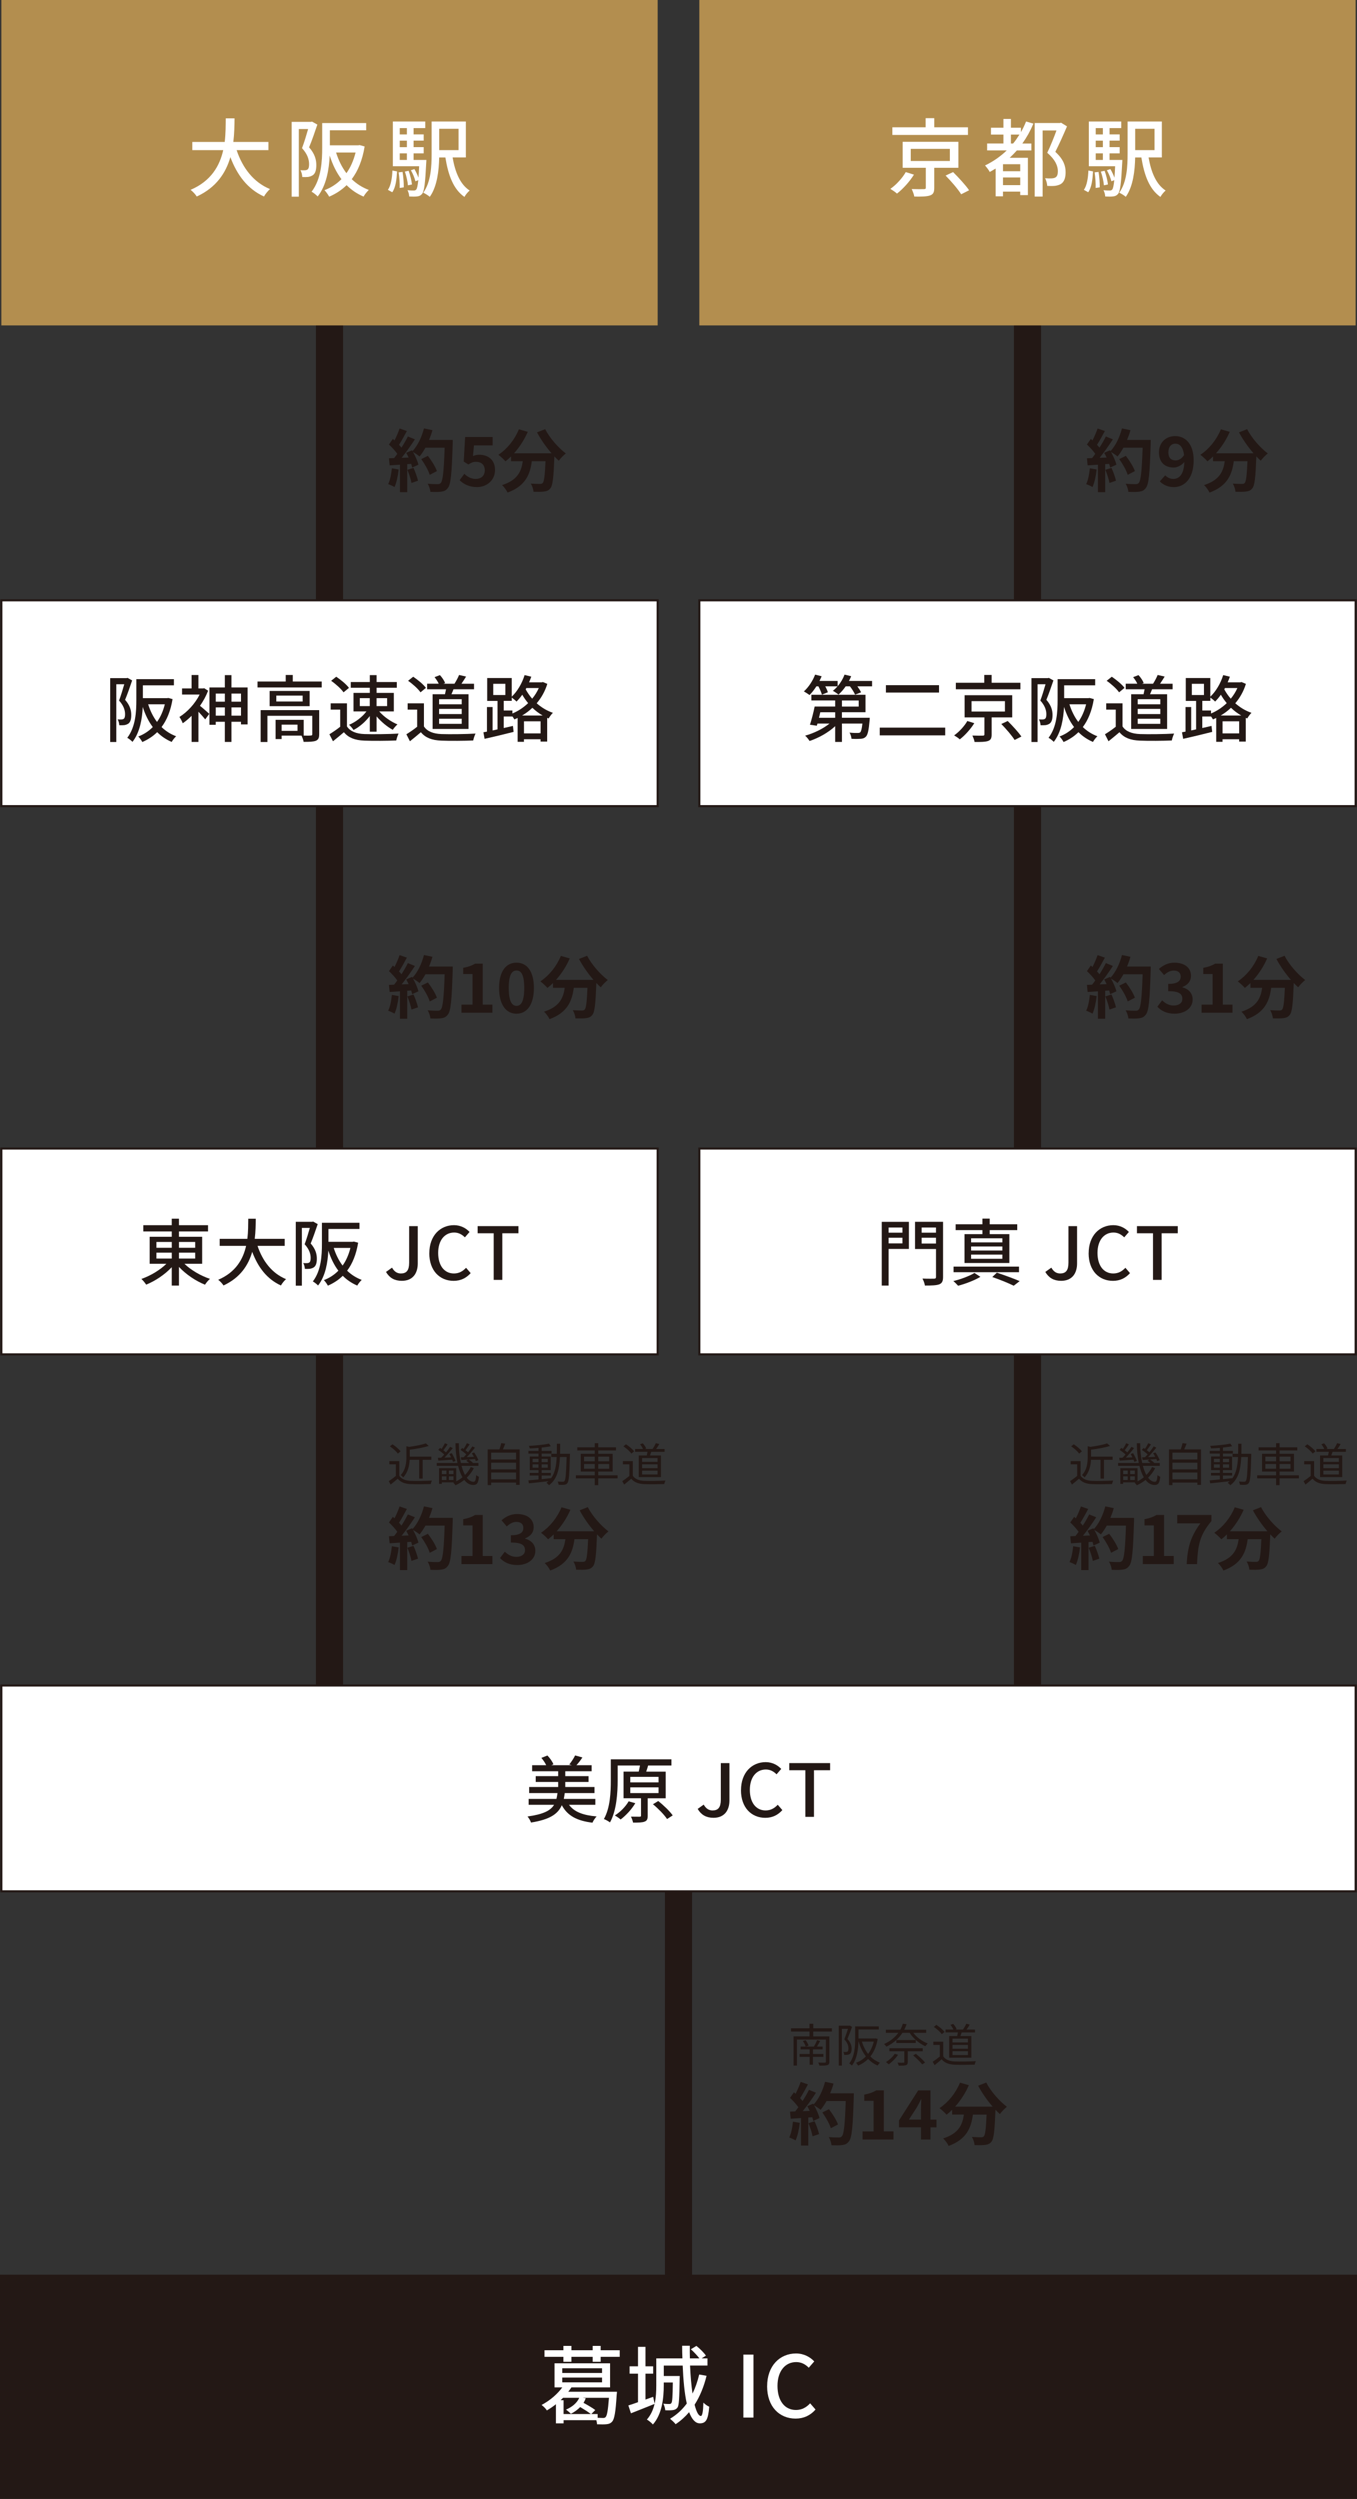 <?xml version="1.0" encoding="UTF-8"?>
<svg id="_レイヤー_2" data-name="レイヤー 2" xmlns="http://www.w3.org/2000/svg" width="651.3" height="1199.12" viewBox="0 0 651.3 1199.12">
  <rect x="0" y="0" width="651.3" height="1199.12" fill="#333333" stroke="none"/>
  <defs>
    <style>
      .cls-1, .cls-2 {
        fill: #231815;
      }

      .cls-1, .cls-3, .cls-4 {
        stroke-width: 0px;
      }

      .cls-2 {
        stroke-width: 1.3px;
      }

      .cls-2, .cls-5, .cls-6 {
        stroke: #231815;
        stroke-miterlimit: 10;
      }

      .cls-5, .cls-3 {
        fill: #fff;
      }

      .cls-4 {
        fill: #b38e4f;
      }

      .cls-6 {
        fill: none;
        stroke-width: 13.03px;
      }
    </style>
  </defs>
  <g id="_レイヤー_4" data-name="レイヤー 4">
    <g>
      <g>
        <path class="cls-1" d="M191.64,708.16c1.05,1.61,3.01,2.35,5.59,2.46,2.45.09,7.43.02,10.06-.15-.18.4-.47,1.17-.54,1.67-2.45.09-7.05.13-9.52.04-2.92-.11-4.92-.9-6.35-2.6-1.08.92-2.2,1.87-3.39,2.82l-.9-1.65c1.03-.66,2.29-1.58,3.41-2.51v-5.57h-3.12v-1.54h4.76v7.02ZM190.94,697.53c-.7-1.06-2.36-2.51-3.82-3.48l1.23-.99c1.44.92,3.12,2.33,3.91,3.39l-1.32,1.08ZM196.62,700.5c-.13,2.73-.79,6.03-3.12,8.47-.2-.35-.79-.9-1.19-1.12,2.45-2.6,2.74-6.07,2.74-8.76v-5.08l1.32.29c2.94-.42,6.15-1.01,7.99-1.69l1.41,1.23c-2.45.81-5.97,1.41-9.11,1.8v3.34h10.35v1.52h-4.15v9.02h-1.66v-9.02h-4.58Z"/>
        <path class="cls-1" d="M227.42,704.53c-.85,1.67-2,3.21-3.39,4.55.97,1.25,2.04,1.98,3.23,1.98.81,0,1.12-.75,1.3-3.21.36.31.9.66,1.32.79-.34,3.08-.94,3.94-2.72,3.94s-3.14-.9-4.33-2.42c-1.28,1.01-2.69,1.89-4.2,2.57-.25-.37-.7-.9-1.08-1.25l.38-.15h-5.88v.73h-1.32v-7.53h8.24v6.32c1.08-.55,2.09-1.21,2.99-1.96-.85-1.5-1.55-3.37-2.09-5.5h-10.24v-1.36h9.92c-.58-2.88-.9-6.14-.94-9.48h1.62c0,3.45.34,6.69.97,9.48h4c-.45-.37-.97-.75-1.41-1.06l.94-.59c-1.19.09-2.33.18-3.32.22l-.25-1.28,1.37-.04c.4-.42.85-.9,1.28-1.39-.76-.7-1.84-1.54-2.78-2.13l.79-.92c.22.13.45.29.7.44.58-.86,1.21-1.96,1.59-2.75l1.3.57c-.65.92-1.37,1.98-2,2.82.45.33.9.66,1.23.97.81-.97,1.55-1.98,2.09-2.82l1.23.62c-1.12,1.43-2.6,3.17-3.93,4.53,1.08-.04,2.24-.09,3.43-.15-.31-.59-.67-1.19-1.03-1.69l1.14-.4c.81,1.14,1.68,2.68,2.02,3.65l-1.21.51c-.09-.29-.22-.62-.38-.99l-3.08.24c.79.46,1.68,1.14,2.11,1.63l-.02.02h2.63v1.36h-8.13c.47,1.69,1.03,3.19,1.68,4.38,1.14-1.14,2.09-2.44,2.76-3.81l1.46.57ZM211.75,699.51c.47-.44.97-.97,1.46-1.54-.76-.73-1.89-1.61-2.85-2.22l.83-.95c.25.15.49.31.76.48.58-.86,1.21-1.96,1.59-2.75l1.28.57c-.63.95-1.35,2.02-2,2.82.45.35.9.7,1.23,1.03.76-.92,1.48-1.87,2-2.68l1.26.64c-1.17,1.45-2.65,3.19-3.97,4.55,1.01-.04,2.09-.09,3.17-.13-.27-.57-.56-1.12-.85-1.61l1.17-.4c.72,1.19,1.5,2.75,1.82,3.72l-1.21.48c-.09-.31-.25-.68-.4-1.08-2.4.15-4.76.31-6.64.46l-.25-1.34,1.62-.07ZM212.07,705.65v1.72h2.2v-1.72h-2.2ZM212.07,710.2h2.2v-1.76h-2.2v1.76ZM217.66,705.65h-2.22v1.72h2.22v-1.72ZM217.66,710.2v-1.76h-2.22v1.76h2.22Z"/>
        <path class="cls-1" d="M249.42,695.51v17.03h-1.73v-1.12h-11.96v1.23h-1.66v-17.14h5.63c.34-.97.7-2.16.88-3.01l1.91.24c-.34.95-.74,1.94-1.12,2.77h8.06ZM235.73,697.07v3.28h11.96v-3.28h-11.96ZM235.73,701.89v3.19h11.96v-3.19h-11.96ZM247.69,709.87v-3.26h-11.96v3.26h11.96Z"/>
        <path class="cls-1" d="M273.56,697.62s-.02.62-.02.84c-.25,9.22-.45,12.28-1.21,13.2-.38.57-.83.75-1.5.81-.63.09-1.68.07-2.72,0-.04-.44-.22-1.12-.47-1.54,1.08.09,2.07.11,2.49.11.38,0,.58-.07.81-.35.52-.64.79-3.54,1.01-11.53h-3.21c-.27,5.85-1.3,10.65-5.25,13.55-.25-.35-.83-.9-1.23-1.17.36-.24.67-.51.97-.77-3.39.4-6.87.77-9.38,1.03l-.25-1.43c1.35-.11,3.03-.26,4.87-.44v-1.89h-4.24v-1.25h4.24v-1.34h-4.2v-6.53h4.2v-1.39h-4.85v-1.28h4.85v-1.45c-1.44.11-2.9.2-4.22.24-.07-.35-.22-.88-.4-1.21,3.32-.18,7.36-.57,9.67-1.08l.83,1.25c-1.21.26-2.74.46-4.38.64v1.61h4.76v1.28h-4.76v1.39h4.35v6.53h-4.35v1.34h4.4v1.25h-4.4v1.74c1.46-.13,2.99-.29,4.49-.46v.09c1.93-2.6,2.54-6.14,2.74-10.25h-2.63v-1.54h2.67c.04-1.54.04-3.15.04-4.82h1.57c0,1.65,0,3.28-.04,4.82h4.76ZM255.63,701.62h2.83v-1.58h-2.83v1.58ZM258.45,704.31v-1.61h-2.83v1.61h2.83ZM259.96,700.04v1.58h2.94v-1.58h-2.94ZM262.9,702.7h-2.94v1.61h2.94v-1.61Z"/>
        <path class="cls-1" d="M296.41,709.41h-9.27v3.26h-1.68v-3.26h-9.07v-1.47h9.07v-1.8h-6.73v-8.52h6.73v-1.61h-8.39v-1.5h8.39v-1.98h1.68v1.98h8.51v1.5h-8.51v1.61h6.91v8.52h-6.91v1.8h9.27v1.47ZM280.32,701.23h5.14v-2.24h-5.14v2.24ZM285.46,704.79v-2.27h-5.14v2.27h5.14ZM287.14,698.98v2.24h5.25v-2.24h-5.25ZM292.39,702.53h-5.25v2.27h5.25v-2.27Z"/>
        <path class="cls-1" d="M303.72,708.16c1.05,1.61,3.01,2.35,5.59,2.46,2.45.09,7.43.02,10.06-.15-.18.4-.47,1.17-.54,1.67-2.45.09-7.05.13-9.52.04-2.92-.11-4.92-.9-6.35-2.6-1.08.92-2.2,1.87-3.39,2.82l-.9-1.65c1.03-.66,2.29-1.58,3.41-2.51v-5.57h-3.12v-1.54h4.76v7.02ZM303.03,697.53c-.7-1.06-2.36-2.51-3.82-3.48l1.23-.99c1.44.92,3.12,2.33,3.91,3.39l-1.32,1.08ZM310.43,698.41c.11-.55.25-1.17.34-1.74h-5.95v-1.36h3.79c-.29-.68-.85-1.56-1.41-2.25l1.28-.48c.7.7,1.39,1.74,1.66,2.49l-.58.24h3.66c.54-.79,1.21-2,1.57-2.79l1.66.42c-.47.81-1.03,1.69-1.53,2.38h4.06v1.36h-6.4c-.2.59-.43,1.21-.63,1.74h5.27v10.39h-10.64v-10.39h3.84ZM315.6,699.66h-7.43v1.83h7.43v-1.83ZM315.6,702.68h-7.43v1.83h7.43v-1.83ZM315.6,705.69h-7.43v1.85h7.43v-1.85Z"/>
      </g>
      <g>
        <path class="cls-1" d="M191.35,742.54c-.33,3.07-1.03,6.34-2,8.44-.7-.43-2.17-1.11-3.04-1.41.97-1.93,1.5-4.84,1.77-7.59l3.27.56ZM217.3,728.38s0,1.31-.03,1.8c-.43,14.32-.9,19.49-2.3,21.22-.93,1.24-1.8,1.6-3.2,1.8-1.2.2-3.27.16-5.2.1-.07-1.11-.6-2.81-1.33-3.92,2.1.2,4,.2,4.9.2.63,0,1-.13,1.4-.56,1-1.01,1.5-5.79,1.87-16.94h-9.21c-.9,1.6-1.83,3.04-2.84,4.22-.67-.59-2.13-1.57-3.14-2.16,1.17,2.06,2.23,4.48,2.6,6.11l-3,1.37c-.1-.52-.27-1.11-.47-1.77l-1.9.13v13.44h-3.5v-13.18l-4.94.33-.33-3.4,2.47-.1c.5-.62,1.03-1.31,1.53-2.03-.97-1.41-2.6-3.17-4-4.48l1.87-2.68c.27.23.53.46.8.69.93-1.8,1.87-3.99,2.43-5.69l3.5,1.21c-1.2,2.26-2.57,4.77-3.77,6.61.43.46.83.95,1.17,1.37,1.2-1.83,2.27-3.73,3.07-5.36l3.37,1.37c-1.87,2.88-4.2,6.21-6.37,8.86l3.37-.13c-.37-.78-.77-1.57-1.17-2.26l2.8-1.21.23.39c2.47-2.58,4.44-6.77,5.5-10.89l4.07.85c-.43,1.6-1,3.17-1.63,4.68h11.37ZM198.46,741.79c.9,1.93,1.77,4.48,2.17,6.15l-3.14,1.08c-.27-1.67-1.13-4.32-1.97-6.31l2.94-.92ZM206.26,745.13c-.63-2.06-2.37-5.2-4.07-7.55l3.17-1.57c1.73,2.26,3.64,5.26,4.34,7.32l-3.44,1.8Z"/>
        <path class="cls-1" d="M221.49,746.66h5.3v-14.68h-4.47v-2.98c2.47-.46,4.17-1.08,5.74-2.03h3.64v19.69h4.64v3.89h-14.84v-3.89Z"/>
        <path class="cls-1" d="M239.99,747.64l2.3-3.04c1.47,1.41,3.27,2.48,5.5,2.48,2.5,0,4.2-1.18,4.2-3.2,0-2.29-1.43-3.69-6.8-3.69v-3.47c4.54,0,6-1.47,6-3.5,0-1.83-1.2-2.91-3.3-2.91-1.77,0-3.2.82-4.67,2.16l-2.5-2.94c2.13-1.83,4.5-3.01,7.41-3.01,4.77,0,8.01,2.29,8.01,6.34,0,2.55-1.53,4.32-4.1,5.33v.16c2.77.72,4.9,2.71,4.9,5.82,0,4.32-3.97,6.83-8.67,6.83-3.9,0-6.54-1.44-8.27-3.37Z"/>
        <path class="cls-1" d="M282.12,723.22c2.1,4.15,6.27,8.89,9.91,11.64-1.07.82-2.6,2.39-3.37,3.5-.7-.62-1.4-1.34-2.13-2.09v.23c-.37,9.88-.77,13.73-1.93,15.11-.83,1.05-1.73,1.37-3.04,1.54-1.13.16-3.07.16-5.04.1-.07-1.18-.6-2.81-1.3-3.92,1.83.13,3.57.16,4.4.16.6,0,.97-.07,1.33-.46.67-.69,1.03-3.6,1.33-10.43h-6.57c-.83,6.28-3,11.87-11.64,15.04-.5-1.11-1.67-2.71-2.64-3.6,7.54-2.39,9.27-6.67,9.94-11.45h-5.64v-2.29c-.87.88-1.77,1.67-2.67,2.35-.73-.88-2.43-2.45-3.4-3.14,4.17-2.75,7.84-7.26,9.84-12.23l4.27,1.21c-1.63,3.76-3.97,7.36-6.6,10.3h18.01c-2.64-3.01-5.14-6.61-6.97-10.04l3.9-1.54Z"/>
      </g>
      <g>
        <path class="cls-1" d="M390.33,974.86v2.33h7.74v12.12c0,.97-.25,1.41-.96,1.65-.72.26-2,.26-3.79.26-.11-.44-.38-1.06-.61-1.47,1.41.07,2.78.07,3.17.04.4-.02.52-.13.52-.48v-10.61h-13.89v12.5h-1.64v-14.02h7.65v-2.33h-8.87v-1.54h8.87v-2.18h1.82v2.18h8.93v1.54h-8.93ZM390.18,987v3.78h-1.59v-3.78h-4.83v-1.37h4.83v-2.22h-4.35v-1.34h6.4c.54-.88,1.19-2.18,1.55-3.08l1.44.4c-.49.92-1.01,1.91-1.53,2.68h2.72v1.34h-4.62v2.22h5v1.37h-5ZM386.67,979.01c.58.79,1.19,1.85,1.41,2.57l-1.37.48c-.22-.75-.81-1.85-1.37-2.66l1.32-.4Z"/>
        <path class="cls-1" d="M408.95,972.63c-.67,1.8-1.48,4.05-2.22,5.79,1.62,1.78,2,3.37,2,4.71,0,1.17-.27,2.09-.88,2.51-.31.22-.72.35-1.17.4-.45.04-.99.07-1.5.04-.02-.42-.16-1.03-.43-1.45.52.04.97.07,1.3.02.29,0,.54-.07.72-.18.34-.24.45-.86.45-1.5,0-1.19-.38-2.66-2-4.36.65-1.61,1.3-3.56,1.77-5.06h-2.94v17.65h-1.48v-19.14h5.03l.27-.07,1.08.64ZM421.25,978.44c-.63,3.54-1.84,6.29-3.52,8.38,1.3,1.3,2.85,2.33,4.62,3.01-.38.31-.9.95-1.12,1.36-1.75-.75-3.28-1.83-4.56-3.17-1.39,1.39-3.03,2.44-4.83,3.19-.2-.4-.63-1.04-.99-1.34,1.77-.66,3.39-1.67,4.74-3.08-1.53-1.96-2.67-4.38-3.46-7.11h-.11c-.09,3.59-.65,8.3-3.14,11.51-.27-.29-.9-.81-1.28-1.01,2.6-3.32,2.83-8.01,2.83-11.51v-6.29h11.34v1.5h-9.74v4.31h7.9l.27-.07,1.06.31ZM413.67,979.7c.67,2.22,1.66,4.22,2.99,5.9,1.21-1.61,2.15-3.56,2.72-5.9h-5.7Z"/>
        <path class="cls-1" d="M438.33,975.47c1.64,2.18,4.35,4.16,6.96,5.13-.36.29-.88.9-1.15,1.3-2.87-1.21-5.81-3.7-7.54-6.42h-3.48c-1.68,2.57-4.17,4.95-7.7,6.62-.25-.42-.76-.97-1.14-1.23,3.08-1.36,5.34-3.3,6.87-5.39h-5.97v-1.5h6.94c.52-.95.92-1.92,1.19-2.86l1.8.22c-.29.9-.67,1.78-1.1,2.64h10.53v1.5h-6.2ZM431.01,986.01c-1.12,1.74-2.9,3.45-4.44,4.58-.31-.26-.94-.81-1.35-1.06,1.59-.99,3.23-2.46,4.2-3.98l1.59.46ZM435.68,984.32v5.17c0,.88-.2,1.28-.9,1.52-.67.22-1.75.22-3.43.22-.07-.44-.34-1.01-.58-1.43,1.3.04,2.49.04,2.81.02.36,0,.45-.09.45-.35v-5.15h-7.16v-1.45h16v1.45h-7.18ZM439.54,978.93v1.43h-9.34v-1.43h9.34ZM439.57,985.55c1.57,1.25,3.5,3.01,4.44,4.2l-1.41.86c-.88-1.17-2.78-3.01-4.33-4.29l1.3-.77Z"/>
        <path class="cls-1" d="M452.71,986.76c1.06,1.61,3.01,2.35,5.59,2.46,2.45.09,7.43.02,10.06-.15-.18.4-.47,1.17-.54,1.67-2.45.09-7.05.13-9.52.04-2.92-.11-4.92-.9-6.35-2.6-1.08.92-2.2,1.87-3.39,2.82l-.9-1.65c1.03-.66,2.29-1.58,3.41-2.51v-5.57h-3.12v-1.54h4.76v7.02ZM452.01,976.13c-.7-1.06-2.36-2.51-3.82-3.48l1.23-.99c1.44.92,3.12,2.33,3.91,3.39l-1.32,1.08ZM459.42,977.01c.11-.55.25-1.17.34-1.74h-5.95v-1.36h3.79c-.29-.68-.85-1.56-1.41-2.25l1.28-.48c.7.7,1.39,1.74,1.66,2.49l-.58.24h3.66c.54-.79,1.21-2,1.57-2.79l1.66.42c-.47.81-1.03,1.69-1.53,2.38h4.06v1.36h-6.4c-.2.59-.43,1.21-.63,1.74h5.27v10.39h-10.64v-10.39h3.84ZM464.58,978.27h-7.43v1.83h7.43v-1.83ZM464.58,981.28h-7.43v1.83h7.43v-1.83ZM464.58,984.29h-7.43v1.85h7.43v-1.85Z"/>
      </g>
      <g>
        <path class="cls-1" d="M383.85,1018.66c-.33,3.07-1.03,6.34-2,8.44-.7-.42-2.17-1.11-3.04-1.41.97-1.93,1.5-4.84,1.77-7.59l3.27.56ZM409.8,1004.5s0,1.31-.03,1.8c-.43,14.32-.9,19.49-2.3,21.22-.93,1.24-1.8,1.6-3.2,1.8-1.2.2-3.27.16-5.2.1-.07-1.11-.6-2.81-1.33-3.92,2.1.2,4,.2,4.9.2.63,0,1-.13,1.4-.56,1-1.01,1.5-5.79,1.87-16.94h-9.21c-.9,1.6-1.83,3.04-2.84,4.22-.67-.59-2.13-1.57-3.14-2.16,1.17,2.06,2.23,4.48,2.6,6.12l-3,1.37c-.1-.52-.27-1.11-.47-1.77l-1.9.13v13.44h-3.5v-13.18l-4.94.33-.33-3.4,2.47-.1c.5-.62,1.03-1.31,1.53-2.03-.97-1.41-2.6-3.17-4-4.48l1.87-2.68c.27.23.53.46.8.69.93-1.8,1.87-3.99,2.44-5.69l3.5,1.21c-1.2,2.26-2.57,4.77-3.77,6.61.43.46.83.95,1.17,1.37,1.2-1.83,2.27-3.73,3.07-5.36l3.37,1.37c-1.87,2.88-4.2,6.21-6.37,8.86l3.37-.13c-.37-.79-.77-1.57-1.17-2.26l2.8-1.21.23.39c2.47-2.58,4.44-6.77,5.5-10.89l4.07.85c-.43,1.6-1,3.17-1.63,4.68h11.37ZM390.96,1017.91c.9,1.93,1.77,4.48,2.17,6.15l-3.14,1.08c-.27-1.67-1.13-4.32-1.97-6.31l2.94-.92ZM398.76,1021.24c-.63-2.06-2.37-5.2-4.07-7.55l3.17-1.57c1.73,2.26,3.64,5.27,4.34,7.33l-3.44,1.8Z"/>
        <path class="cls-1" d="M413.99,1022.78h5.3v-14.68h-4.47v-2.98c2.47-.46,4.17-1.08,5.74-2.03h3.64v19.68h4.64v3.89h-14.84v-3.89Z"/>
        <path class="cls-1" d="M442.02,1020.82h-10.54v-3.3l9.21-14.42h5.9v14.03h2.9v3.7h-2.9v5.85h-4.57v-5.85ZM442.02,1017.12v-4.71c0-1.41.1-3.63.17-5.04h-.13c-.6,1.28-1.27,2.49-1.97,3.79l-3.84,5.95h5.77Z"/>
        <path class="cls-1" d="M473.36,999.33c2.1,4.15,6.27,8.89,9.91,11.64-1.07.82-2.6,2.39-3.37,3.5-.7-.62-1.4-1.34-2.13-2.09v.23c-.37,9.88-.77,13.73-1.93,15.11-.83,1.05-1.73,1.37-3.04,1.54-1.13.16-3.07.16-5.04.1-.07-1.18-.6-2.81-1.3-3.92,1.83.13,3.57.16,4.4.16.6,0,.97-.07,1.33-.46.67-.69,1.03-3.6,1.33-10.43h-6.57c-.83,6.28-3,11.87-11.64,15.04-.5-1.11-1.67-2.71-2.63-3.6,7.54-2.39,9.27-6.67,9.94-11.45h-5.64v-2.29c-.87.88-1.77,1.67-2.67,2.35-.73-.88-2.44-2.45-3.4-3.14,4.17-2.75,7.84-7.26,9.84-12.23l4.27,1.21c-1.63,3.76-3.97,7.36-6.6,10.3h18.01c-2.63-3.01-5.14-6.61-6.97-10.04l3.9-1.54Z"/>
      </g>
      <g>
        <path class="cls-1" d="M526.35,477.97c-.33,3.07-1.03,6.34-2,8.44-.7-.43-2.17-1.11-3.04-1.41.97-1.93,1.5-4.84,1.77-7.59l3.27.56ZM552.3,463.81s0,1.31-.03,1.8c-.43,14.32-.9,19.49-2.3,21.22-.93,1.24-1.8,1.6-3.2,1.8-1.2.2-3.27.16-5.2.1-.07-1.11-.6-2.81-1.33-3.92,2.1.2,4,.2,4.9.2.63,0,1-.13,1.4-.56,1-1.01,1.5-5.79,1.87-16.94h-9.21c-.9,1.6-1.83,3.04-2.84,4.22-.67-.59-2.13-1.57-3.14-2.16,1.17,2.06,2.23,4.48,2.6,6.12l-3,1.37c-.1-.52-.27-1.11-.47-1.77l-1.9.13v13.44h-3.5v-13.18l-4.94.33-.33-3.4,2.47-.1c.5-.62,1.03-1.31,1.53-2.03-.97-1.41-2.6-3.17-4-4.48l1.87-2.68c.27.23.53.46.8.69.93-1.8,1.87-3.99,2.44-5.69l3.5,1.21c-1.2,2.26-2.57,4.77-3.77,6.61.43.46.83.95,1.17,1.37,1.2-1.83,2.27-3.73,3.07-5.36l3.37,1.37c-1.87,2.88-4.2,6.21-6.37,8.86l3.37-.13c-.37-.79-.77-1.57-1.17-2.26l2.8-1.21.23.39c2.47-2.58,4.44-6.77,5.5-10.89l4.07.85c-.43,1.6-1,3.17-1.63,4.68h11.37ZM533.46,477.22c.9,1.93,1.77,4.48,2.17,6.15l-3.14,1.08c-.27-1.67-1.13-4.32-1.97-6.31l2.94-.92ZM541.26,480.55c-.63-2.06-2.37-5.2-4.07-7.55l3.17-1.57c1.73,2.26,3.64,5.26,4.34,7.32l-3.44,1.8Z"/>
        <path class="cls-1" d="M555.48,483.07l2.3-3.04c1.47,1.41,3.27,2.49,5.5,2.49,2.5,0,4.2-1.18,4.2-3.21,0-2.29-1.43-3.69-6.8-3.69v-3.47c4.54,0,6-1.47,6-3.5,0-1.83-1.2-2.91-3.3-2.91-1.77,0-3.2.82-4.67,2.16l-2.5-2.94c2.13-1.83,4.5-3.01,7.4-3.01,4.77,0,8.01,2.29,8.01,6.34,0,2.55-1.53,4.32-4.1,5.33v.16c2.77.72,4.9,2.71,4.9,5.82,0,4.32-3.97,6.83-8.67,6.83-3.9,0-6.54-1.44-8.27-3.37Z"/>
        <path class="cls-1" d="M576.69,482.09h5.3v-14.68h-4.47v-2.98c2.47-.46,4.17-1.08,5.74-2.03h3.64v19.69h4.64v3.89h-14.84v-3.89Z"/>
        <path class="cls-1" d="M616.53,458.64c2.1,4.15,6.27,8.89,9.91,11.64-1.07.82-2.6,2.39-3.37,3.5-.7-.62-1.4-1.34-2.13-2.09v.23c-.37,9.88-.77,13.73-1.94,15.11-.83,1.05-1.73,1.37-3.04,1.54-1.13.16-3.07.16-5.04.1-.07-1.18-.6-2.81-1.3-3.92,1.83.13,3.57.16,4.4.16.6,0,.97-.07,1.33-.46.67-.69,1.03-3.6,1.33-10.43h-6.57c-.83,6.28-3,11.87-11.64,15.04-.5-1.11-1.67-2.71-2.63-3.6,7.54-2.39,9.27-6.67,9.94-11.45h-5.64v-2.29c-.87.88-1.77,1.67-2.67,2.35-.73-.88-2.44-2.45-3.4-3.14,4.17-2.75,7.84-7.26,9.84-12.23l4.27,1.21c-1.63,3.76-3.97,7.36-6.6,10.3h18.01c-2.63-3.01-5.14-6.61-6.97-10.04l3.9-1.54Z"/>
      </g>
      <g>
        <path class="cls-1" d="M518.64,708.16c1.05,1.61,3.01,2.35,5.59,2.46,2.45.09,7.43.02,10.06-.15-.18.4-.47,1.17-.54,1.67-2.45.09-7.05.13-9.52.04-2.92-.11-4.92-.9-6.35-2.6-1.08.92-2.2,1.87-3.39,2.82l-.9-1.65c1.03-.66,2.29-1.58,3.41-2.51v-5.57h-3.12v-1.54h4.76v7.02ZM517.94,697.53c-.7-1.06-2.36-2.51-3.82-3.48l1.23-.99c1.44.92,3.12,2.33,3.91,3.39l-1.32,1.08ZM523.62,700.5c-.13,2.73-.79,6.03-3.12,8.47-.2-.35-.79-.9-1.19-1.12,2.45-2.6,2.74-6.07,2.74-8.76v-5.08l1.32.29c2.94-.42,6.15-1.01,7.99-1.69l1.41,1.23c-2.45.81-5.97,1.41-9.11,1.8v3.34h10.35v1.52h-4.15v9.02h-1.66v-9.02h-4.58Z"/>
        <path class="cls-1" d="M554.42,704.53c-.85,1.67-2,3.21-3.39,4.55.96,1.25,2.04,1.98,3.23,1.98.81,0,1.12-.75,1.3-3.21.36.31.9.66,1.32.79-.34,3.08-.94,3.94-2.72,3.94s-3.14-.9-4.33-2.42c-1.28,1.01-2.69,1.89-4.2,2.57-.25-.38-.7-.9-1.08-1.25l.38-.15h-5.88v.73h-1.32v-7.52h8.24v6.31c1.08-.55,2.09-1.21,2.99-1.96-.85-1.5-1.55-3.37-2.09-5.5h-10.23v-1.36h9.92c-.58-2.88-.9-6.14-.94-9.48h1.62c0,3.46.34,6.69.97,9.48h4c-.45-.37-.97-.75-1.41-1.06l.94-.59c-1.19.09-2.33.18-3.32.22l-.25-1.28,1.37-.04c.4-.42.85-.9,1.28-1.39-.76-.7-1.84-1.54-2.78-2.13l.79-.92c.22.13.45.29.7.44.58-.86,1.21-1.96,1.59-2.75l1.3.57c-.65.92-1.37,1.98-2,2.82.45.33.9.66,1.23.97.81-.97,1.55-1.98,2.09-2.82l1.23.62c-1.12,1.43-2.6,3.17-3.93,4.53,1.08-.04,2.24-.09,3.43-.15-.31-.59-.67-1.19-1.03-1.69l1.14-.4c.81,1.14,1.68,2.69,2.02,3.65l-1.21.51c-.09-.29-.22-.62-.38-.99l-3.08.24c.79.46,1.68,1.14,2.11,1.63l-.02.02h2.63v1.36h-8.13c.47,1.69,1.03,3.19,1.68,4.38,1.15-1.14,2.09-2.44,2.76-3.81l1.46.57ZM538.75,699.51c.47-.44.97-.97,1.46-1.54-.76-.73-1.89-1.61-2.85-2.22l.83-.95c.25.15.49.31.76.48.58-.86,1.21-1.96,1.59-2.75l1.28.57c-.63.95-1.35,2.02-2,2.82.45.35.9.7,1.23,1.03.76-.92,1.48-1.87,2-2.68l1.26.64c-1.17,1.45-2.65,3.19-3.97,4.55,1.01-.04,2.09-.09,3.17-.13-.27-.57-.56-1.12-.85-1.61l1.17-.4c.72,1.19,1.5,2.75,1.82,3.72l-1.21.48c-.09-.31-.25-.68-.4-1.08-2.4.15-4.76.31-6.64.46l-.25-1.34,1.62-.07ZM539.07,705.65v1.72h2.2v-1.72h-2.2ZM539.07,710.2h2.2v-1.76h-2.2v1.76ZM544.66,705.65h-2.22v1.72h2.22v-1.72ZM544.66,710.2v-1.76h-2.22v1.76h2.22Z"/>
        <path class="cls-1" d="M576.42,695.51v17.03h-1.73v-1.12h-11.96v1.23h-1.66v-17.14h5.63c.34-.97.7-2.16.88-3.01l1.91.24c-.34.95-.74,1.94-1.12,2.77h8.06ZM562.73,697.07v3.28h11.96v-3.28h-11.96ZM562.73,701.89v3.19h11.96v-3.19h-11.96ZM574.69,709.87v-3.26h-11.96v3.26h11.96Z"/>
        <path class="cls-1" d="M600.56,697.62s-.02.62-.02.84c-.25,9.22-.45,12.28-1.21,13.2-.38.57-.83.75-1.5.81-.63.09-1.68.07-2.72,0-.04-.44-.22-1.12-.47-1.54,1.08.09,2.07.11,2.49.11.38,0,.58-.07.81-.35.52-.64.79-3.54,1.01-11.53h-3.21c-.27,5.85-1.3,10.65-5.25,13.55-.25-.35-.83-.9-1.23-1.17.36-.24.67-.51.97-.77-3.39.4-6.87.77-9.38,1.03l-.25-1.43c1.35-.11,3.03-.26,4.87-.44v-1.89h-4.24v-1.25h4.24v-1.34h-4.2v-6.54h4.2v-1.39h-4.85v-1.28h4.85v-1.45c-1.44.11-2.9.2-4.22.24-.07-.35-.22-.88-.4-1.21,3.32-.18,7.36-.57,9.67-1.08l.83,1.25c-1.21.26-2.74.46-4.38.64v1.61h4.76v1.28h-4.76v1.39h4.35v6.54h-4.35v1.34h4.4v1.25h-4.4v1.74c1.46-.13,2.99-.29,4.49-.46v.09c1.93-2.6,2.54-6.14,2.74-10.25h-2.63v-1.54h2.67c.04-1.54.04-3.15.04-4.82h1.57c0,1.65,0,3.28-.04,4.82h4.76ZM582.63,701.62h2.83v-1.58h-2.83v1.58ZM585.45,704.31v-1.61h-2.83v1.61h2.83ZM586.96,700.04v1.58h2.94v-1.58h-2.94ZM589.9,702.7h-2.94v1.61h2.94v-1.61Z"/>
        <path class="cls-1" d="M623.41,709.41h-9.27v3.26h-1.68v-3.26h-9.07v-1.47h9.07v-1.8h-6.73v-8.52h6.73v-1.61h-8.39v-1.5h8.39v-1.98h1.68v1.98h8.51v1.5h-8.51v1.61h6.91v8.52h-6.91v1.8h9.27v1.47ZM607.32,701.23h5.14v-2.24h-5.14v2.24ZM612.46,704.79v-2.27h-5.14v2.27h5.14ZM614.14,698.98v2.24h5.25v-2.24h-5.25ZM619.39,702.52h-5.25v2.27h5.25v-2.27Z"/>
        <path class="cls-1" d="M630.72,708.16c1.05,1.61,3.01,2.35,5.59,2.46,2.45.09,7.43.02,10.06-.15-.18.4-.47,1.17-.54,1.67-2.45.09-7.05.13-9.52.04-2.92-.11-4.92-.9-6.35-2.6-1.08.92-2.2,1.87-3.39,2.82l-.9-1.65c1.03-.66,2.29-1.58,3.41-2.51v-5.57h-3.12v-1.54h4.76v7.02ZM630.03,697.53c-.7-1.06-2.36-2.51-3.82-3.48l1.23-.99c1.44.92,3.12,2.33,3.91,3.39l-1.32,1.08ZM637.43,698.41c.11-.55.25-1.17.34-1.74h-5.95v-1.36h3.79c-.29-.68-.85-1.56-1.41-2.25l1.28-.48c.7.7,1.39,1.74,1.66,2.49l-.58.24h3.66c.54-.79,1.21-2,1.57-2.79l1.66.42c-.47.81-1.03,1.69-1.53,2.38h4.06v1.36h-6.4c-.2.59-.43,1.21-.63,1.74h5.27v10.38h-10.64v-10.38h3.84ZM642.6,699.66h-7.43v1.83h7.43v-1.83ZM642.6,702.68h-7.43v1.83h7.43v-1.83ZM642.6,705.69h-7.43v1.85h7.43v-1.85Z"/>
      </g>
      <g>
        <path class="cls-1" d="M518.35,742.54c-.33,3.07-1.03,6.34-2,8.44-.7-.42-2.17-1.11-3.04-1.41.97-1.93,1.5-4.84,1.77-7.59l3.27.56ZM544.3,728.38s0,1.31-.03,1.8c-.43,14.32-.9,19.49-2.3,21.22-.93,1.24-1.8,1.6-3.2,1.8-1.2.2-3.27.16-5.2.1-.07-1.11-.6-2.81-1.33-3.92,2.1.2,4,.2,4.9.2.63,0,1-.13,1.4-.56,1-1.01,1.5-5.79,1.87-16.94h-9.21c-.9,1.6-1.83,3.04-2.84,4.22-.67-.59-2.13-1.57-3.14-2.16,1.17,2.06,2.23,4.48,2.6,6.12l-3,1.37c-.1-.52-.27-1.11-.47-1.77l-1.9.13v13.44h-3.5v-13.18l-4.94.33-.33-3.4,2.47-.1c.5-.62,1.03-1.31,1.53-2.03-.97-1.41-2.6-3.17-4-4.48l1.87-2.68c.27.23.53.46.8.69.93-1.8,1.87-3.99,2.44-5.69l3.5,1.21c-1.2,2.26-2.57,4.77-3.77,6.61.43.46.83.95,1.17,1.37,1.2-1.83,2.27-3.73,3.07-5.36l3.37,1.37c-1.87,2.88-4.2,6.21-6.37,8.86l3.37-.13c-.37-.79-.77-1.57-1.17-2.26l2.8-1.21.23.39c2.47-2.58,4.44-6.77,5.5-10.89l4.07.85c-.43,1.6-1,3.17-1.63,4.68h11.37ZM525.46,741.79c.9,1.93,1.77,4.48,2.17,6.15l-3.14,1.08c-.27-1.67-1.13-4.32-1.97-6.31l2.94-.92ZM533.26,745.12c-.63-2.06-2.37-5.2-4.07-7.55l3.17-1.57c1.73,2.26,3.64,5.27,4.34,7.33l-3.44,1.8Z"/>
        <path class="cls-1" d="M548.49,746.66h5.3v-14.68h-4.47v-2.98c2.47-.46,4.17-1.08,5.74-2.03h3.64v19.68h4.64v3.89h-14.84v-3.89Z"/>
        <path class="cls-1" d="M576.12,731h-11.11v-4.02h16.41v2.94c-5.6,6.7-6.5,11.45-6.9,20.63h-4.97c.43-8.14,1.97-13.28,6.57-19.55Z"/>
        <path class="cls-1" d="M605.25,723.22c2.1,4.15,6.27,8.89,9.91,11.64-1.07.82-2.6,2.39-3.37,3.5-.7-.62-1.4-1.34-2.13-2.09v.23c-.37,9.88-.77,13.73-1.94,15.11-.83,1.05-1.73,1.37-3.04,1.54-1.13.16-3.07.16-5.04.1-.07-1.18-.6-2.81-1.3-3.92,1.83.13,3.57.16,4.4.16.6,0,.97-.07,1.33-.46.67-.69,1.03-3.6,1.33-10.43h-6.57c-.83,6.28-3,11.87-11.64,15.04-.5-1.11-1.67-2.71-2.63-3.6,7.54-2.39,9.27-6.67,9.94-11.45h-5.64v-2.29c-.87.88-1.77,1.67-2.67,2.35-.73-.88-2.44-2.45-3.4-3.14,4.17-2.75,7.84-7.26,9.84-12.23l4.27,1.21c-1.63,3.76-3.97,7.36-6.6,10.3h18.01c-2.63-3.01-5.14-6.61-6.97-10.04l3.9-1.54Z"/>
      </g>
      <line class="cls-6" x1="325.65" y1="859.05" x2="325.65" y2="1147.56"/>
      <g>
        <path class="cls-1" d="M191.35,477.97c-.33,3.07-1.03,6.34-2,8.44-.7-.42-2.17-1.11-3.04-1.41.97-1.93,1.5-4.84,1.77-7.59l3.27.56ZM217.3,463.81s0,1.31-.03,1.8c-.43,14.32-.9,19.49-2.3,21.22-.93,1.24-1.8,1.6-3.2,1.8-1.2.2-3.27.16-5.2.1-.07-1.11-.6-2.81-1.33-3.92,2.1.2,4,.2,4.9.2.63,0,1-.13,1.4-.56,1-1.01,1.5-5.79,1.87-16.94h-9.21c-.9,1.6-1.83,3.04-2.84,4.22-.67-.59-2.13-1.57-3.14-2.16,1.17,2.06,2.23,4.48,2.6,6.12l-3,1.37c-.1-.52-.27-1.11-.47-1.77l-1.9.13v13.44h-3.5v-13.18l-4.94.33-.33-3.4,2.47-.1c.5-.62,1.03-1.31,1.53-2.03-.97-1.41-2.6-3.17-4-4.48l1.87-2.68c.27.23.53.46.8.69.93-1.8,1.87-3.99,2.43-5.69l3.5,1.21c-1.2,2.26-2.57,4.77-3.77,6.61.43.46.83.95,1.17,1.37,1.2-1.83,2.27-3.73,3.07-5.36l3.37,1.37c-1.87,2.88-4.2,6.21-6.37,8.86l3.37-.13c-.37-.79-.77-1.57-1.17-2.26l2.8-1.21.23.39c2.47-2.58,4.44-6.77,5.5-10.89l4.07.85c-.43,1.6-1,3.17-1.63,4.68h11.37ZM198.46,477.22c.9,1.93,1.77,4.48,2.17,6.15l-3.14,1.08c-.27-1.67-1.13-4.32-1.97-6.31l2.94-.92ZM206.26,480.55c-.63-2.06-2.37-5.2-4.07-7.55l3.17-1.57c1.73,2.26,3.64,5.27,4.34,7.33l-3.44,1.8Z"/>
        <path class="cls-1" d="M221.49,482.09h5.3v-14.68h-4.47v-2.98c2.47-.46,4.17-1.08,5.74-2.03h3.64v19.68h4.64v3.89h-14.84v-3.89Z"/>
        <path class="cls-1" d="M239.54,474.08c0-7.98,3.3-12.13,8.37-12.13s8.34,4.19,8.34,12.13-3.27,12.36-8.34,12.36-8.37-4.35-8.37-12.36ZM251.61,474.08c0-6.54-1.57-8.37-3.7-8.37s-3.74,1.83-3.74,8.37,1.6,8.6,3.74,8.6,3.7-2.03,3.7-8.6Z"/>
        <path class="cls-1" d="M281.8,458.64c2.1,4.15,6.27,8.89,9.91,11.64-1.07.82-2.6,2.39-3.37,3.5-.7-.62-1.4-1.34-2.13-2.09v.23c-.37,9.88-.77,13.73-1.93,15.11-.83,1.05-1.73,1.37-3.04,1.54-1.13.16-3.07.16-5.04.1-.07-1.18-.6-2.81-1.3-3.92,1.83.13,3.57.16,4.4.16.6,0,.97-.07,1.33-.46.67-.69,1.03-3.6,1.33-10.43h-6.57c-.83,6.28-3,11.87-11.64,15.04-.5-1.11-1.67-2.71-2.64-3.6,7.54-2.39,9.27-6.67,9.94-11.45h-5.64v-2.29c-.87.88-1.77,1.67-2.67,2.35-.73-.88-2.43-2.45-3.4-3.14,4.17-2.75,7.84-7.26,9.84-12.23l4.27,1.21c-1.63,3.76-3.97,7.36-6.6,10.3h18.01c-2.64-3.01-5.14-6.61-6.97-10.04l3.9-1.54Z"/>
      </g>
      <line class="cls-6" x1="158.15" y1="86.85" x2="158.15" y2="317.56"/>
      <rect class="cls-4" x=".65" width="315" height="156.15"/>
      <g>
        <path class="cls-3" d="M113.57,72.04c2.84,8.52,8.11,15.45,16.01,18.69-.96.82-2.26,2.42-2.88,3.57-7.82-3.57-12.87-10.21-16.13-18.89-2.13,7.42-6.65,14.51-16.13,18.89-.63-1.02-1.88-2.38-2.97-3.2,9.95-4.26,14-11.64,15.67-19.06h-14.84v-3.93h15.55c.5-4.1.46-8.03.5-11.31h4.22c-.04,3.32-.08,7.25-.58,11.31h16.84v3.93h-15.25Z"/>
        <path class="cls-3" d="M152.32,59.79c-1.17,3.44-2.63,7.71-3.97,10.9,2.84,3.24,3.47,6.07,3.47,8.52s-.5,4.06-1.71,4.88c-.63.41-1.42.7-2.26.82-.79.08-1.8.08-2.76.04-.04-.94-.33-2.38-.92-3.28.88.08,1.59.08,2.13.04.5,0,.92-.12,1.3-.37.58-.41.75-1.39.75-2.58,0-2.05-.67-4.71-3.39-7.66,1.04-2.75,2.13-6.39,2.93-9.18h-4.47v32.46h-3.43v-35.9h9.19l.59-.12,2.55,1.43ZM175.01,70.28c-1.09,6.64-3.22,11.76-6.19,15.7,2.3,2.21,5.02,3.98,8.19,5.16-.79.74-2.01,2.21-2.51,3.2-3.18-1.35-5.85-3.2-8.15-5.49-2.42,2.38-5.22,4.18-8.36,5.53-.46-.9-1.5-2.38-2.26-3.12,3.05-1.15,5.81-2.91,8.15-5.29-2.42-3.2-4.26-7.01-5.64-11.31-.29,6.48-1.55,14.3-5.77,19.63-.54-.66-2.13-1.89-2.93-2.29,4.72-6.11,5.1-14.8,5.1-21.19v-11.76h21.11v3.48h-17.43v7.21h13.58l.71-.12,2.38.66ZM161.3,73.19c1.17,3.69,2.8,7.05,4.97,9.92,1.96-2.75,3.43-6.07,4.39-9.92h-9.36Z"/>
        <path class="cls-3" d="M186.18,91.1c1.46-2.09,2.01-5.7,2.17-9.26l2.22.41c-.21,3.77-.63,7.66-2.3,10l-2.09-1.15ZM204.65,76.75s-.04.98-.08,1.43c-.5,9.92-.96,13.61-2.01,14.88-.67.78-1.38,1.11-2.34,1.19-.88.12-2.3.12-3.8.04-.04-.9-.38-2.21-.84-3.03,1.3.16,2.47.16,3.01.16.5,0,.84-.08,1.17-.45.42-.49.71-1.76,1-4.51l-1.38.53c-.33-1.43-1.21-3.65-2.17-5.29l1.67-.57c.79,1.27,1.5,2.87,1.96,4.14.13-1.48.25-3.28.33-5.49h-12.62v-21.48h15.55v3.16h-5.6v3.03h4.85v2.99h-4.85v3.12h4.85v2.99h-4.85v3.16h6.14ZM193.2,82.49c.42,2.38.63,5.41.59,7.42l-1.96.29c.08-2.05-.13-5.08-.5-7.5l1.88-.21ZM191.86,61.47v3.03h3.43v-3.03h-3.43ZM195.29,67.49h-3.43v3.12h3.43v-3.12ZM191.86,76.75h3.43v-3.16h-3.43v3.16ZM195.79,88.93c-.13-1.76-.75-4.51-1.46-6.6l1.8-.37c.75,2.05,1.42,4.8,1.59,6.56l-1.92.41ZM217.23,75.57c1.21,7.05,3.64,12.95,8.19,15.86-.84.66-2.01,2.09-2.51,3.07-5.31-3.69-7.77-10.41-9.15-18.94h-2.97c-.13,6.15-.92,13.85-4.51,18.89-.67-.62-2.26-1.6-3.13-1.97,3.72-5.21,4.01-12.79,4.01-18.69v-15.49h16.43v17.25h-6.35ZM210.8,61.79v10.25h9.28v-10.25h-9.28Z"/>
      </g>
      <g>
        <path class="cls-1" d="M191.35,225.28c-.33,3.07-1.03,6.34-2,8.44-.7-.43-2.17-1.11-3.04-1.41.97-1.93,1.5-4.84,1.77-7.59l3.27.56ZM217.3,211.12s0,1.31-.03,1.8c-.43,14.32-.9,19.49-2.3,21.22-.93,1.24-1.8,1.6-3.2,1.8-1.2.2-3.27.16-5.2.1-.07-1.11-.6-2.81-1.33-3.92,2.1.2,4,.2,4.9.2.63,0,1-.13,1.4-.56,1-1.01,1.5-5.79,1.87-16.94h-9.21c-.9,1.6-1.83,3.04-2.84,4.22-.67-.59-2.13-1.57-3.14-2.16,1.17,2.06,2.23,4.48,2.6,6.11l-3,1.37c-.1-.52-.27-1.11-.47-1.77l-1.9.13v13.44h-3.5v-13.18l-4.94.33-.33-3.4,2.47-.1c.5-.62,1.03-1.31,1.53-2.03-.97-1.41-2.6-3.17-4-4.48l1.87-2.68c.27.23.53.46.8.69.93-1.8,1.87-3.99,2.43-5.69l3.5,1.21c-1.2,2.26-2.57,4.77-3.77,6.61.43.46.83.95,1.17,1.37,1.2-1.83,2.27-3.73,3.07-5.36l3.37,1.37c-1.87,2.88-4.2,6.21-6.37,8.86l3.37-.13c-.37-.78-.77-1.57-1.17-2.26l2.8-1.21.23.39c2.47-2.58,4.44-6.77,5.5-10.89l4.07.85c-.43,1.6-1,3.17-1.63,4.68h11.37ZM198.46,224.52c.9,1.93,1.77,4.48,2.17,6.15l-3.14,1.08c-.27-1.67-1.13-4.32-1.97-6.31l2.94-.92ZM206.26,227.86c-.63-2.06-2.37-5.2-4.07-7.55l3.17-1.57c1.73,2.26,3.64,5.26,4.34,7.32l-3.44,1.8Z"/>
        <path class="cls-1" d="M220.59,230.44l2.27-3.07c1.4,1.34,3.14,2.45,5.44,2.45,2.57,0,4.37-1.47,4.37-4.12s-1.67-4.09-4.17-4.09c-1.47,0-2.27.36-3.7,1.28l-2.23-1.41.67-11.77h13.21v4.02h-8.97l-.47,5.13c1-.43,1.83-.65,2.97-.65,4.14,0,7.61,2.29,7.61,7.32s-4.07,8.21-8.64,8.21c-3.9,0-6.5-1.5-8.34-3.3Z"/>
        <path class="cls-1" d="M261.66,205.95c2.1,4.15,6.27,8.89,9.91,11.64-1.07.82-2.6,2.39-3.37,3.5-.7-.62-1.4-1.34-2.13-2.09v.23c-.37,9.88-.77,13.73-1.93,15.11-.83,1.05-1.73,1.37-3.04,1.54-1.13.16-3.07.16-5.04.1-.07-1.18-.6-2.81-1.3-3.92,1.83.13,3.57.16,4.4.16.6,0,.97-.07,1.33-.46.67-.69,1.03-3.6,1.33-10.43h-6.57c-.83,6.28-3,11.87-11.64,15.04-.5-1.11-1.67-2.71-2.64-3.6,7.54-2.39,9.27-6.67,9.94-11.45h-5.64v-2.29c-.87.88-1.77,1.67-2.67,2.35-.73-.88-2.44-2.45-3.4-3.14,4.17-2.75,7.84-7.26,9.84-12.23l4.27,1.21c-1.63,3.76-3.97,7.36-6.6,10.3h18.01c-2.64-3.01-5.14-6.61-6.97-10.04l3.9-1.54Z"/>
      </g>
      <rect class="cls-2" x=".65" y="1092.17" width="650" height="106.3"/>
      <g>
        <path class="cls-3" d="M296.11,1147.71s-.04.98-.13,1.43c-.5,8.36-1.09,11.68-2.17,12.91-.75.82-1.5,1.11-2.63,1.23-.96.12-2.72.12-4.64.04,0-.57-.13-1.31-.33-1.97h-15.71v1.52h-3.68v-9.18c-1.34,1.07-2.76,2.05-4.35,2.99-.5-.86-1.71-2.05-2.55-2.62,4.47-2.38,7.82-5.53,9.95-8.44h-3.72v-11.56h26.66v11.56h-18.56c-.46.7-.96,1.39-1.5,2.09h23.36ZM297.44,1127.79v3.16h-9.15v2.38h-3.84v-2.38h-10.2v2.38h-3.84v-2.38h-9.07v-3.16h9.07v-2.09h3.84v2.09h10.2v-2.09h3.84v2.09h9.15ZM270.49,1151.77v6.64h13.12c-1.21-.94-3.26-2.25-5.14-3.36-1.3,1.35-2.84,2.42-4.47,3.24-.5-.57-1.71-1.56-2.34-2.01,2.93-1.27,5.27-3.16,6.35-5.66h-7.77c-.38.37-.79.78-1.17,1.15h1.42ZM269.86,1138.69h19.1v-2.25h-19.1v2.25ZM269.86,1143.2h19.1v-2.29h-19.1v2.29ZM286.83,1160.21c1.13.04,2.05.08,2.55.08.63,0,1-.08,1.3-.45.67-.7,1.13-3.12,1.59-9.22h-12.54l1.38.21c-.25.78-.63,1.52-1.04,2.21,2.01,1.07,4.35,2.46,5.64,3.44l-1.92,1.93h3.05v1.8Z"/>
        <path class="cls-3" d="M339.11,1140.08c-1.3,5.29-3.22,9.92-5.73,13.85.88,3.4,1.88,5.41,3.01,5.41.67,0,1.09-1.97,1.21-6.43.75.82,1.92,1.6,2.8,1.97-.5,6.19-1.55,7.99-4.51,7.99-2.21,0-3.84-2.01-5.14-5.37-1.88,2.21-4.05,4.18-6.48,5.78-.5-.7-1.92-2.01-2.67-2.62,3.18-1.89,5.85-4.34,8.02-7.3-1.09-4.92-1.67-11.31-1.96-18.2h-9.07v5h7.65s0,.94-.04,1.35c-.13,9.26-.29,12.75-1.04,13.81-.58.74-1.25,1.07-2.22,1.19-.84.12-2.21.16-3.64.08-.08-.94-.42-2.29-.92-3.16,1.3.16,2.38.16,2.88.16s.75-.12,1-.49c.42-.57.58-3.03.67-9.84h-4.35v1.39c0,5.86-.75,13.77-5.22,18.77-.59-.74-2.09-1.93-2.88-2.38,1.92-2.17,3.05-4.75,3.68-7.5-3.93,1.6-8.02,3.2-11.33,4.51l-1.25-3.77c1.34-.41,2.93-.94,4.64-1.56v-13.69h-4.05v-3.53h4.05v-9.34h3.59v9.34h3.68v3.53h-3.68v12.42l3.68-1.31.71,3.32c.67-3.03.79-6.11.79-8.85v-12.91h12.54c-.08-2.01-.13-4.06-.13-6.07h3.68c-.04,2.05,0,4.06.04,6.07h4.56c-.96-1.31-2.63-3.07-4.1-4.39l2.67-1.6c1.71,1.35,3.68,3.32,4.56,4.67l-2.05,1.31h2.8v3.44h-8.36c.21,5.04.63,9.63,1.17,13.44,1.38-2.71,2.42-5.82,3.22-9.14l3.51.62Z"/>
        <path class="cls-3" d="M356.79,1129.88h4.85v30.21h-4.85v-30.21Z"/>
        <path class="cls-3" d="M368.19,1145.08c0-9.84,6.1-15.74,13.88-15.74,3.85,0,6.85,1.8,8.73,3.81l-2.63,3.03c-1.59-1.6-3.51-2.71-6.02-2.71-5.31,0-8.99,4.34-8.99,11.43s3.43,11.56,8.86,11.56c2.84,0,4.97-1.23,6.81-3.2l2.59,2.99c-2.47,2.79-5.6,4.34-9.57,4.34-7.73,0-13.67-5.66-13.67-15.53Z"/>
      </g>
      <line class="cls-6" x1="158.15" y1="335.93" x2="158.15" y2="600.52"/>
      <rect class="cls-5" x=".65" y="288.07" width="315" height="98.76"/>
      <g>
        <path class="cls-1" d="M63.43,326.51c-1,2.94-2.25,6.58-3.39,9.31,2.43,2.76,2.96,5.18,2.96,7.28s-.43,3.47-1.46,4.17c-.54.35-1.21.6-1.93.7-.68.07-1.54.07-2.36.04-.04-.81-.29-2.03-.79-2.8.75.07,1.36.07,1.82.04.43,0,.79-.11,1.11-.32.5-.35.64-1.19.64-2.21,0-1.75-.57-4.03-2.89-6.54.89-2.35,1.82-5.46,2.5-7.84h-3.82v27.72h-2.93v-30.66h7.86l.5-.11,2.18,1.23ZM82.82,335.48c-.93,5.67-2.75,10.05-5.28,13.41,1.96,1.89,4.28,3.4,7,4.41-.68.63-1.71,1.89-2.14,2.73-2.71-1.16-5-2.73-6.96-4.69-2.07,2.03-4.46,3.57-7.14,4.73-.39-.77-1.29-2.03-1.93-2.66,2.61-.98,4.96-2.49,6.96-4.52-2.07-2.73-3.64-5.99-4.82-9.66-.25,5.53-1.32,12.22-4.93,16.77-.46-.56-1.82-1.61-2.5-1.96,4.03-5.21,4.36-12.64,4.36-18.1v-10.05h18.03v2.97h-14.89v6.16h11.6l.61-.1,2.04.56ZM71.11,337.96c1,3.15,2.39,6.02,4.25,8.47,1.68-2.35,2.93-5.18,3.75-8.47h-8Z"/>
        <path class="cls-1" d="M99.88,331.45c-.96,2.52-2.32,5-3.89,7.25,1.25.98,3.78,3.22,4.46,3.85l-1.96,2.66c-.71-.91-2.07-2.45-3.25-3.68v14.49h-3.28v-12.53c-1.39,1.4-2.82,2.59-4.25,3.57-.29-.84-1.14-2.42-1.61-3.01,3.75-2.31,7.53-6.37,9.71-10.75h-8.43v-2.94h4.57v-6.44h3.28v6.44h2.21l.57-.11,1.86,1.19ZM118.84,329.87v17.75h-3.18v-1.26h-4.57v9.66h-3.18v-9.66h-4.36v1.44h-3.03v-17.92h7.39v-5.92h3.18v5.92h7.75ZM103.56,332.82v3.89h4.36v-3.89h-4.36ZM107.92,343.42v-3.96h-4.36v3.96h4.36ZM111.1,332.82v3.89h4.57v-3.89h-4.57ZM115.67,343.42v-3.96h-4.57v3.96h4.57Z"/>
        <path class="cls-1" d="M154.41,327.04v2.84h-30.81v-2.84h13.53v-3.15h3.39v3.15h13.89ZM153.19,352.38c0,1.64-.36,2.55-1.57,3.08-1.25.49-3.11.53-5.89.53-.14-.91-.61-2.17-1.04-3.01h-9.53v1.68h-2.89v-9.24h13.5v7.56c1.57.04,2.93.04,3.36-.04.57,0,.75-.14.75-.59v-8.86h-21.53v12.57h-3.25v-15.3h28.1v11.62ZM148.62,331.55v7.32h-19.21v-7.32h19.21ZM145.26,333.79h-12.64v2.84h12.64v-2.84ZM142.8,347.73h-7.64v2.98h7.64v-2.98Z"/>
        <path class="cls-1" d="M166.52,348.57c1.57,2.42,4.5,3.54,8.43,3.68,3.96.14,11.89.04,16.35-.24-.39.77-.93,2.31-1.11,3.32-4.03.18-11.21.25-15.28.07-4.53-.17-7.61-1.33-9.85-4.03-1.68,1.44-3.39,2.84-5.25,4.34l-1.71-3.36c1.61-.98,3.5-2.28,5.18-3.61v-8.23h-4.57v-3.01h7.82v11.06ZM164.88,332.22c-1.14-1.65-3.71-3.99-5.96-5.53l2.46-1.96c2.21,1.5,4.89,3.67,6.11,5.36l-2.61,2.14ZM177.48,343.6c-2.11,2.76-5,5.29-7.82,6.69-.46-.77-1.43-1.89-2.14-2.49,3.11-1.26,6.36-3.75,8.36-6.41h-6.21v-8.89h7.82v-2.48h-9.14v-2.73h9.14v-3.33h3.25v3.33h9.71v2.73h-9.71v2.48h8.28v8.89h-7c2.18,2.56,5.71,4.97,8.75,6.23-.75.63-1.75,1.79-2.25,2.59-2.64-1.4-5.57-3.85-7.78-6.44v7.35h-3.25v-7.53ZM172.69,338.84h4.78v-3.82h-4.78v3.82ZM180.73,335.02v3.82h5.07v-3.82h-5.07Z"/>
        <path class="cls-1" d="M203.46,348.57c1.57,2.42,4.5,3.54,8.43,3.68,3.96.14,11.89.04,16.35-.24-.39.77-.93,2.31-1.11,3.32-4.03.18-11.21.25-15.28.07-4.53-.17-7.61-1.33-9.85-4.03-1.68,1.44-3.39,2.84-5.25,4.34l-1.71-3.36c1.61-.98,3.5-2.28,5.18-3.61v-8.23h-4.57v-3.01h7.82v11.06ZM201.82,332.22c-1.14-1.65-3.71-3.99-5.96-5.53l2.46-1.96c2.21,1.5,4.89,3.67,6.11,5.36l-2.61,2.14ZM213.57,333.13c.18-.77.36-1.61.5-2.38h-9.07v-2.66h5.57c-.46-1.02-1.25-2.21-2-3.15l2.57-.98c1.07,1.12,2.11,2.7,2.5,3.82l-.79.31h5.28c.79-1.22,1.71-2.97,2.21-4.2l3.36.77c-.75,1.22-1.54,2.45-2.21,3.43h6.03v2.66h-9.85c-.32.84-.68,1.65-1,2.38h8.21v16.66h-17.25v-16.66h5.93ZM221.6,335.51h-10.85v2.45h10.85v-2.45ZM221.6,340.17h-10.85v2.49h10.85v-2.49ZM221.6,344.89h-10.85v2.45h10.85v-2.45Z"/>
        <path class="cls-1" d="M262.7,328.12c-1.11,3.64-2.89,6.76-5.11,9.35,2.18,1.93,4.75,3.54,7.78,4.59-.64.59-1.61,1.89-2.04,2.7l-.71-.28v11.38h-3.18v-1.12h-7.96v1.23h-3.04v-11.45c-.54.25-1.04.49-1.57.7-.21-.42-.57-.95-.93-1.44v.04h-4.18v5.53l4.43-1.01.32,2.87c-4.89,1.23-10.07,2.45-13.93,3.33l-.57-3.15c.54-.11,1.11-.21,1.71-.31v-11.8h2.71v11.24l2.36-.53v-13.65h-4.96v-10.99h11.78v8.96c2.68-2.55,4.93-6.34,6.18-10.36l3.21.77c-.32.91-.68,1.82-1.07,2.7h6.07l.57-.14,2.11.88ZM236.74,333.52h5.82v-5.39h-5.82v5.39ZM245.95,342.37c2.68-1.12,5.28-2.8,7.53-4.97-1.14-1.33-2.04-2.7-2.82-4.03-.86,1.23-1.82,2.35-2.75,3.29-.5-.53-1.54-1.37-2.29-1.93v1.58h-3.86v4.62h4.18v1.44ZM260.45,343.35c-1.86-1.05-3.5-2.35-4.93-3.71-1.5,1.44-3.18,2.7-4.93,3.71h9.85ZM259.45,351.93v-5.81h-7.96v5.81h7.96ZM252.63,330.16l-.32.63c.82,1.5,1.82,3.01,3.11,4.48,1.29-1.54,2.36-3.26,3.18-5.11h-5.96Z"/>
      </g>
      <line class="cls-6" x1="158.15" y1="599" x2="158.15" y2="859.05"/>
      <line class="cls-6" x1="493.15" y1="86.85" x2="493.15" y2="317.56"/>
      <rect class="cls-4" x="335.65" width="315" height="156.15"/>
      <g>
        <path class="cls-3" d="M438.66,83.8c-2.01,3.24-5.18,6.8-8.15,9.1-.84-.78-2.26-1.72-3.18-2.25,2.93-2.05,5.89-5.37,7.4-8.07l3.93,1.23ZM464.58,64.74h-36.28v-3.65h15.97v-4.39h4.14v4.39h16.17v3.65ZM448.4,80.52v9.63c0,2.05-.46,3.12-2.05,3.65-1.59.53-4.01.57-7.52.53-.17-1.07-.75-2.54-1.25-3.61,2.51.08,5.14.08,5.81.04.75,0,.96-.16.96-.7v-9.55h-11.12v-12.46h26.75v12.46h-11.58ZM437.12,77.25h18.77v-5.82h-18.77v5.82ZM457.43,82.57c2.63,2.62,6.06,6.31,7.69,8.73l-3.8,1.93c-1.46-2.38-4.76-6.23-7.48-8.98l3.59-1.68Z"/>
        <path class="cls-3" d="M495.98,59.33c-1.46,3.48-3.22,6.64-5.31,9.55h4.35v3.32h-6.98c-1.09,1.23-2.26,2.42-3.43,3.52h8.73v17.91h-3.68v-1.68h-8.28v2.25h-3.51v-13.32c-.92.53-1.84,1.11-2.84,1.64-.38-.82-1.59-2.38-2.26-3.12,3.84-1.84,7.4-4.3,10.41-7.21h-9.4v-3.32h7.82v-4.3h-5.98v-3.28h5.98v-4.22h3.59v4.22h4.81v2.13c.92-1.6,1.76-3.32,2.47-5.12l3.51,1.02ZM489.67,78.8h-8.28v3.36h8.28v-3.36ZM489.67,88.84v-3.69h-8.28v3.69h8.28ZM486.24,68.88c1.13-1.35,2.09-2.79,3.05-4.3h-4.1v4.3h1.04ZM512.11,60.65c-1.63,3.85-3.72,8.53-5.6,12.21,4.01,3.65,4.93,6.84,4.93,9.63.04,2.75-.63,4.71-2.17,5.74-.75.49-1.76.78-2.84.94-1.09.12-2.47.12-3.8.04-.04-1.03-.46-2.71-1.04-3.69,1.21.12,2.3.12,3.13.08.71-.04,1.38-.16,1.84-.45.88-.49,1.17-1.56,1.17-3.03,0-2.42-1.17-5.45-5.1-8.81,1.55-3.2,3.26-7.46,4.43-10.7h-6.65v31.72h-3.8v-35.29h12.08l.58-.16,2.84,1.76Z"/>
        <path class="cls-3" d="M520.22,91.1c1.46-2.09,2.01-5.7,2.17-9.26l2.21.41c-.21,3.77-.63,7.66-2.3,10l-2.09-1.15ZM538.69,76.75s-.04.98-.08,1.43c-.5,9.92-.96,13.61-2.01,14.88-.67.78-1.38,1.11-2.34,1.19-.88.12-2.3.12-3.8.04-.04-.9-.38-2.21-.84-3.03,1.3.16,2.47.16,3.01.16.5,0,.84-.08,1.17-.45.42-.49.71-1.76,1-4.51l-1.38.53c-.33-1.43-1.21-3.65-2.17-5.29l1.67-.57c.79,1.27,1.5,2.87,1.96,4.14.13-1.48.25-3.28.33-5.49h-12.62v-21.48h15.55v3.16h-5.6v3.03h4.85v2.99h-4.85v3.12h4.85v2.99h-4.85v3.16h6.14ZM527.24,82.49c.42,2.38.63,5.41.58,7.42l-1.96.29c.08-2.05-.12-5.08-.5-7.5l1.88-.21ZM525.9,61.47v3.03h3.43v-3.03h-3.43ZM529.33,67.49h-3.43v3.12h3.43v-3.12ZM525.9,76.75h3.43v-3.16h-3.43v3.16ZM529.83,88.93c-.13-1.76-.75-4.51-1.46-6.6l1.8-.37c.75,2.05,1.42,4.8,1.59,6.56l-1.92.41ZM551.27,75.57c1.21,7.05,3.64,12.95,8.19,15.86-.84.66-2.01,2.09-2.51,3.07-5.31-3.69-7.77-10.41-9.15-18.94h-2.97c-.13,6.15-.92,13.85-4.51,18.89-.67-.62-2.26-1.6-3.13-1.97,3.72-5.21,4.01-12.79,4.01-18.69v-15.49h16.43v17.25h-6.35ZM544.84,61.79v10.25h9.28v-10.25h-9.28Z"/>
      </g>
      <g>
        <path class="cls-1" d="M526.35,225.28c-.33,3.07-1.03,6.34-2,8.44-.7-.43-2.17-1.11-3.04-1.41.97-1.93,1.5-4.84,1.77-7.59l3.27.56ZM552.3,211.12s0,1.31-.03,1.8c-.43,14.32-.9,19.49-2.3,21.22-.93,1.24-1.8,1.6-3.2,1.8-1.2.2-3.27.16-5.2.1-.07-1.11-.6-2.81-1.33-3.92,2.1.2,4,.2,4.9.2.63,0,1-.13,1.4-.56,1-1.01,1.5-5.79,1.87-16.94h-9.21c-.9,1.6-1.83,3.04-2.84,4.22-.67-.59-2.13-1.57-3.14-2.16,1.17,2.06,2.23,4.48,2.6,6.11l-3,1.37c-.1-.52-.27-1.11-.47-1.77l-1.9.13v13.44h-3.5v-13.18l-4.94.33-.33-3.4,2.47-.1c.5-.62,1.03-1.31,1.53-2.03-.97-1.41-2.6-3.17-4-4.48l1.87-2.68c.27.23.53.46.8.69.93-1.8,1.87-3.99,2.44-5.69l3.5,1.21c-1.2,2.26-2.57,4.77-3.77,6.61.43.46.83.95,1.17,1.37,1.2-1.83,2.27-3.73,3.07-5.36l3.37,1.37c-1.87,2.88-4.2,6.21-6.37,8.86l3.37-.13c-.37-.78-.77-1.57-1.17-2.26l2.8-1.21.23.39c2.47-2.58,4.44-6.77,5.5-10.89l4.07.85c-.43,1.6-1,3.17-1.63,4.68h11.37ZM533.46,224.52c.9,1.93,1.77,4.48,2.17,6.15l-3.14,1.08c-.27-1.67-1.13-4.32-1.97-6.31l2.94-.92ZM541.26,227.86c-.63-2.06-2.37-5.2-4.07-7.55l3.17-1.57c1.73,2.26,3.64,5.26,4.34,7.32l-3.44,1.8Z"/>
        <path class="cls-1" d="M556.66,231l2.6-2.91c.87.98,2.37,1.73,3.8,1.73,2.84,0,5.17-2.03,5.37-8.11-1.37,1.67-3.47,2.65-5.07,2.65-4.14,0-7.1-2.35-7.1-7.29s3.54-7.81,7.77-7.81c4.67,0,8.87,3.5,8.87,11.61,0,8.99-4.57,12.88-9.54,12.88-3.04,0-5.27-1.28-6.7-2.75ZM564.3,220.93c1.3,0,2.87-.75,4-2.58-.5-3.96-2.17-5.46-4.2-5.46-1.83,0-3.34,1.37-3.34,4.19,0,2.65,1.37,3.86,3.54,3.86Z"/>
        <path class="cls-1" d="M598.57,205.95c2.1,4.15,6.27,8.89,9.91,11.64-1.07.82-2.6,2.39-3.37,3.5-.7-.62-1.4-1.34-2.13-2.09v.23c-.37,9.88-.77,13.73-1.93,15.11-.83,1.05-1.73,1.37-3.04,1.54-1.13.16-3.07.16-5.04.1-.07-1.18-.6-2.81-1.3-3.92,1.83.13,3.57.16,4.4.16.6,0,.97-.07,1.33-.46.67-.69,1.03-3.6,1.33-10.43h-6.57c-.83,6.28-3,11.87-11.64,15.04-.5-1.11-1.67-2.71-2.63-3.6,7.54-2.39,9.27-6.67,9.94-11.45h-5.64v-2.29c-.87.88-1.77,1.67-2.67,2.35-.73-.88-2.44-2.45-3.4-3.14,4.17-2.75,7.84-7.26,9.84-12.23l4.27,1.21c-1.63,3.76-3.97,7.36-6.6,10.3h18.01c-2.63-3.01-5.14-6.61-6.97-10.04l3.9-1.54Z"/>
      </g>
      <line class="cls-6" x1="493.15" y1="335.93" x2="493.15" y2="600.52"/>
      <rect class="cls-5" x="335.65" y="288.07" width="315" height="98.76"/>
      <line class="cls-6" x1="493.15" y1="599" x2="493.15" y2="859.05"/>
      <rect class="cls-5" x="335.65" y="551.14" width="315" height="98.76"/>
      <rect class="cls-5" x=".65" y="808.81" width="650" height="98.76"/>
      <rect class="cls-5" x=".65" y="551.14" width="315" height="98.76"/>
      <g>
        <path class="cls-1" d="M88.5,606.43c3.14,3.04,7.89,5.81,12.28,7.25-.82.67-1.86,1.96-2.39,2.8-4.39-1.75-9.14-4.94-12.5-8.54v8.96h-3.46v-8.82c-3.32,3.54-7.93,6.62-12.28,8.37-.54-.84-1.54-2.07-2.29-2.73,4.28-1.5,8.93-4.24,12-7.28h-8.03v-12.95h10.6v-2.56h-13.64v-3.01h13.64v-3.12h3.46v3.12h13.96v3.01h-13.96v2.56h11.14v12.95h-8.53ZM75.08,598.76h7.36v-2.8h-7.36v2.8ZM75.08,603.94h7.36v-2.83h-7.36v2.83ZM85.9,595.96v2.8h7.78v-2.8h-7.78ZM93.68,601.11h-7.78v2.83h7.78v-2.83Z"/>
        <path class="cls-1" d="M123.61,597.85c2.43,7.28,6.93,13.2,13.68,15.96-.82.7-1.93,2.07-2.46,3.04-6.68-3.04-11-8.72-13.78-16.14-1.82,6.34-5.68,12.39-13.78,16.14-.54-.88-1.61-2.03-2.54-2.73,8.5-3.64,11.96-9.94,13.39-16.28h-12.68v-3.36h13.28c.43-3.5.39-6.86.43-9.66h3.61c-.04,2.84-.07,6.2-.5,9.66h14.39v3.36h-13.03Z"/>
        <path class="cls-1" d="M152.5,587.39c-1,2.94-2.25,6.58-3.39,9.31,2.43,2.77,2.96,5.18,2.96,7.28s-.43,3.46-1.46,4.17c-.54.35-1.21.59-1.93.7-.68.07-1.54.07-2.36.04-.04-.81-.29-2.03-.79-2.8.75.07,1.36.07,1.82.04.43,0,.79-.1,1.11-.31.5-.35.64-1.19.64-2.21,0-1.75-.57-4.03-2.89-6.54.89-2.35,1.82-5.46,2.5-7.84h-3.82v27.72h-2.93v-30.66h7.85l.5-.11,2.18,1.23ZM171.89,596.35c-.93,5.67-2.75,10.05-5.28,13.41,1.96,1.89,4.28,3.4,7,4.41-.68.63-1.71,1.89-2.14,2.73-2.71-1.16-5-2.73-6.96-4.69-2.07,2.03-4.46,3.57-7.14,4.73-.39-.77-1.29-2.03-1.93-2.66,2.61-.98,4.96-2.49,6.96-4.52-2.07-2.73-3.64-5.99-4.82-9.66-.25,5.53-1.32,12.22-4.93,16.77-.46-.56-1.82-1.61-2.5-1.96,4.03-5.22,4.36-12.64,4.36-18.1v-10.05h18.03v2.97h-14.89v6.16h11.6l.61-.11,2.04.56ZM160.18,598.83c1,3.15,2.39,6.02,4.25,8.47,1.68-2.35,2.93-5.18,3.75-8.47h-8Z"/>
        <path class="cls-1" d="M185.27,610.35l2.89-2.06c1.11,2,2.53,2.8,4.25,2.8,2.64,0,3.96-1.4,3.96-5.18v-17.54h4.14v17.92c0,4.62-2.29,8.33-7.64,8.33-3.53,0-5.96-1.43-7.61-4.27Z"/>
        <path class="cls-1" d="M206.06,601.35c0-8.4,5.21-13.44,11.85-13.44,3.28,0,5.86,1.54,7.46,3.26l-2.25,2.59c-1.36-1.37-3-2.31-5.14-2.31-4.53,0-7.68,3.71-7.68,9.77s2.93,9.87,7.57,9.87c2.43,0,4.25-1.05,5.82-2.73l2.21,2.56c-2.11,2.38-4.78,3.71-8.18,3.71-6.61,0-11.68-4.83-11.68-13.27Z"/>
        <path class="cls-1" d="M236.95,591.8h-7.71v-3.43h19.6v3.43h-7.75v22.37h-4.14v-22.37Z"/>
      </g>
      <g>
        <path class="cls-1" d="M436.24,599.32h-9.75v17.57h-3.29v-30.59h13.03v13.02ZM426.49,589.03v2.49h6.64v-2.49h-6.64ZM433.13,596.66v-2.73h-6.64v2.73h6.64ZM452.63,612.73c0,2.03-.46,3.01-1.82,3.57-1.39.52-3.57.59-6.89.59-.11-.91-.68-2.45-1.18-3.36,2.36.11,4.86.07,5.57.07.71-.04.93-.25.93-.88v-13.37h-10.07v-13.06h13.46v26.43ZM442.34,589.03v2.49h6.89v-2.49h-6.89ZM449.23,596.73v-2.8h-6.89v2.8h6.89Z"/>
        <path class="cls-1" d="M470.55,612.7c-2.79,1.68-7.21,3.4-10.71,4.27-.54-.6-1.54-1.65-2.29-2.24,3.57-.84,7.93-2.49,10.14-3.89l2.86,1.86ZM489.08,610.49h-31.42v-2.7h31.42v2.7ZM471.52,590.29h-12.85v-2.8h12.85v-2.73h3.5v2.73h13.21v2.8h-13.21v1.92h9.43v13.86h-21.53v-13.86h8.6v-1.92ZM481.09,594.21h-15v1.96h15v-1.96ZM481.09,598.13h-15v1.96h15v-1.96ZM481.09,602.02h-15v2.03h15v-2.03ZM478.44,610.7c3.89,1.29,8.28,2.91,10.96,4.06l-2.86,2.21c-2.36-1.16-6.36-2.84-10.28-4.17l2.18-2.1Z"/>
        <path class="cls-1" d="M501.71,610.35l2.89-2.06c1.11,2,2.54,2.8,4.25,2.8,2.64,0,3.96-1.4,3.96-5.18v-17.54h4.14v17.92c0,4.62-2.29,8.33-7.64,8.33-3.53,0-5.96-1.43-7.61-4.27Z"/>
        <path class="cls-1" d="M522.51,601.35c0-8.4,5.21-13.44,11.85-13.44,3.29,0,5.86,1.54,7.46,3.26l-2.25,2.59c-1.36-1.37-3-2.31-5.14-2.31-4.53,0-7.68,3.71-7.68,9.77s2.93,9.87,7.57,9.87c2.43,0,4.25-1.05,5.82-2.73l2.21,2.56c-2.11,2.38-4.78,3.71-8.18,3.71-6.61,0-11.68-4.83-11.68-13.27Z"/>
        <path class="cls-1" d="M553.39,591.8h-7.71v-3.43h19.6v3.43h-7.75v22.37h-4.14v-22.37Z"/>
      </g>
      <g>
        <path class="cls-1" d="M273.1,866.06c2.43,3.36,6.75,5.04,13.25,5.57-.71.73-1.61,2.1-2,3.01-7.53-.91-12.03-3.39-14.71-8.4-1.82,4.2-5.71,6.9-14.78,8.33-.25-.84-1.04-2.17-1.68-2.91,7.53-1.02,11.03-2.8,12.75-5.6h-12.21v-2.83h13.35c.21-.88.36-1.79.5-2.8h-13.6v-2.91h13.93v-2.42h-10.78v-2.8h10.78v-2.35h-12.5v-2.9h6.75c-.54-1.16-1.43-2.49-2.32-3.5l2.89-1.16c1.21,1.23,2.43,2.94,2.89,4.24l-.96.42h9.78l-1.18-.35c.96-1.23,2.18-3.04,2.78-4.34l3.5.98c-.89,1.37-1.93,2.7-2.86,3.71h7.28v2.9h-12.64v2.35h11.18v2.8h-11.18v2.42h14.03v2.91h-14.28c-.14.98-.29,1.93-.46,2.8h15.14v2.83h-12.64Z"/>
        <path class="cls-1" d="M310.87,862.91v8.37c0,1.54-.29,2.41-1.46,2.83-1.18.49-2.96.49-5.57.49-.14-.84-.61-2.06-1-2.87,1.86.04,3.64.04,4.18.04.5,0,.64-.14.64-.56v-8.3h-8.39v-12.78h7.28c.25-.98.46-2.03.61-2.94h-10.71v7.18c0,5.85-.5,14.46-3.68,20.13-.64-.49-2.11-1.33-2.93-1.61,3.07-5.39,3.32-13.06,3.32-18.55v-10.12h29.1v2.98h-11.18c-.29,1.01-.61,2.03-.93,2.94h9.36v12.78h-8.64ZM304.91,865.29c-1.75,2.98-4.53,5.92-7.03,7.81-.64-.56-1.96-1.47-2.79-1.93,2.61-1.64,5.14-4.2,6.64-6.79l3.18.91ZM302.51,855.31h13.57v-2.66h-13.57v2.66ZM302.51,860.42h13.57v-2.73h-13.57v2.73ZM315.94,864.24c2.5,2,5.53,4.87,6.93,6.9l-2.71,1.75c-1.29-2-4.21-5.01-6.78-7.11l2.57-1.54Z"/>
        <path class="cls-1" d="M334.86,868.02l2.89-2.06c1.11,1.99,2.54,2.8,4.25,2.8,2.64,0,3.96-1.4,3.96-5.18v-17.54h4.14v17.92c0,4.62-2.29,8.33-7.64,8.33-3.54,0-5.96-1.43-7.61-4.27Z"/>
        <path class="cls-1" d="M355.65,859.02c0-8.4,5.21-13.44,11.85-13.44,3.29,0,5.86,1.54,7.46,3.26l-2.25,2.59c-1.36-1.37-3-2.31-5.14-2.31-4.53,0-7.68,3.71-7.68,9.77s2.93,9.87,7.57,9.87c2.43,0,4.25-1.05,5.82-2.73l2.21,2.56c-2.11,2.38-4.78,3.71-8.18,3.71-6.61,0-11.68-4.83-11.68-13.27Z"/>
        <path class="cls-1" d="M386.53,849.47h-7.71v-3.43h19.6v3.43h-7.75v22.37h-4.14v-22.37Z"/>
      </g>
      <g>
        <path class="cls-1" d="M418.56,326.76v2.59h-7.07c.75,1.02,1.43,2.07,1.79,2.87l-2.89,1.12c-.43-1.08-1.43-2.66-2.46-3.99h-2.04c-1.07,1.54-2.25,2.91-3.46,3.96-.61-.52-1.93-1.43-2.71-1.82.79-.59,1.57-1.33,2.25-2.14h-5.89c.57,1.02,1.04,2.07,1.25,2.84l-2.86,1.15c-.25-1.05-.96-2.62-1.68-3.99h-.96c-1.04,1.61-2.18,3.08-3.29,4.17-.64-.46-1.96-1.33-2.71-1.75,2.21-1.96,4.25-5.04,5.39-8.05l3.14.8c-.32.73-.68,1.5-1.04,2.24h8.71v2.52c1.43-1.61,2.57-3.57,3.32-5.56l3.18.77c-.32.77-.68,1.54-1.07,2.28h11.1ZM417.45,344.44s-.04.84-.07,1.26c-.43,4.76-.89,6.89-1.79,7.8-.68.7-1.43.95-2.46,1.02-.93.07-2.64.11-4.46,0-.04-.91-.43-2.17-.93-2.97,1.64.17,3.21.21,3.86.17.57,0,.93-.04,1.25-.28.46-.46.79-1.65,1.07-4.24h-9.82v8.82h-3.25v-7.56c-3.29,3.08-7.96,5.67-12.28,7.11-.5-.77-1.43-1.96-2.14-2.56,4.11-1.12,8.6-3.29,11.71-5.81h-5.78l-.32,1.05-3.29-.46c.75-2.35,1.68-5.92,2.25-8.75h9.85v-2.91h-11.43v-2.73h25.99v8.37h-11.32v2.66h13.35ZM393.71,341.78c-.21.88-.43,1.79-.64,2.66h7.78v-2.66h-7.14ZM404.1,339.05h8.03v-2.91h-8.03v2.91Z"/>
        <path class="cls-1" d="M453.66,349.16v3.71h-31.42v-3.71h31.42ZM450.69,328.79v3.54h-25.49v-3.54h25.49Z"/>
        <path class="cls-1" d="M467.62,347.03c-1.71,2.76-4.43,5.81-6.96,7.77-.71-.67-1.93-1.47-2.71-1.92,2.5-1.75,5.03-4.59,6.32-6.9l3.36,1.05ZM489.75,330.75h-30.99v-3.12h13.64v-3.75h3.53v3.75h13.82v3.12ZM475.94,344.23v8.23c0,1.75-.39,2.66-1.75,3.12-1.36.46-3.43.49-6.43.46-.14-.91-.64-2.17-1.07-3.08,2.14.07,4.39.07,4.96.04.64,0,.82-.14.82-.59v-8.16h-9.5v-10.64h22.85v10.64h-9.89ZM466.29,341.43h16.03v-4.97h-16.03v4.97ZM483.65,345.98c2.25,2.24,5.18,5.39,6.57,7.46l-3.25,1.65c-1.25-2.03-4.07-5.32-6.39-7.67l3.07-1.44Z"/>
        <path class="cls-1" d="M505.6,326.51c-1,2.94-2.25,6.58-3.39,9.31,2.43,2.76,2.96,5.18,2.96,7.28s-.43,3.47-1.46,4.17c-.54.35-1.21.6-1.93.7-.68.07-1.54.07-2.36.04-.04-.81-.29-2.03-.79-2.8.75.07,1.36.07,1.82.04.43,0,.79-.11,1.11-.32.5-.35.64-1.19.64-2.21,0-1.75-.57-4.03-2.89-6.54.89-2.35,1.82-5.46,2.5-7.84h-3.82v27.72h-2.93v-30.66h7.86l.5-.11,2.18,1.23ZM524.99,335.48c-.93,5.67-2.75,10.05-5.28,13.41,1.96,1.89,4.28,3.4,7,4.41-.68.63-1.71,1.89-2.14,2.73-2.71-1.16-5-2.73-6.96-4.69-2.07,2.03-4.46,3.57-7.14,4.73-.39-.77-1.29-2.03-1.93-2.66,2.61-.98,4.96-2.49,6.96-4.52-2.07-2.73-3.64-5.99-4.82-9.66-.25,5.53-1.32,12.22-4.93,16.77-.46-.56-1.82-1.61-2.5-1.96,4.03-5.21,4.36-12.64,4.36-18.1v-10.05h18.03v2.97h-14.89v6.16h11.6l.61-.1,2.04.56ZM513.28,337.96c1,3.15,2.39,6.02,4.25,8.47,1.68-2.35,2.93-5.18,3.75-8.47h-8Z"/>
        <path class="cls-1" d="M538.75,348.57c1.57,2.42,4.5,3.54,8.43,3.68,3.96.14,11.89.04,16.35-.24-.39.77-.93,2.31-1.11,3.32-4.04.18-11.21.25-15.28.07-4.53-.17-7.61-1.33-9.85-4.03-1.68,1.44-3.39,2.84-5.25,4.34l-1.71-3.36c1.61-.98,3.5-2.28,5.18-3.61v-8.23h-4.57v-3.01h7.82v11.06ZM537.11,332.22c-1.14-1.65-3.71-3.99-5.96-5.53l2.46-1.96c2.21,1.5,4.89,3.67,6.11,5.36l-2.61,2.14ZM548.86,333.13c.18-.77.36-1.61.5-2.38h-9.07v-2.66h5.57c-.46-1.02-1.25-2.21-2-3.15l2.57-.98c1.07,1.12,2.11,2.7,2.5,3.82l-.79.31h5.28c.79-1.22,1.71-2.97,2.21-4.2l3.36.77c-.75,1.22-1.54,2.45-2.21,3.43h6.03v2.66h-9.85c-.32.84-.68,1.65-1,2.38h8.21v16.66h-17.25v-16.66h5.93ZM556.89,335.51h-10.85v2.45h10.85v-2.45ZM556.89,340.17h-10.85v2.49h10.85v-2.49ZM556.89,344.89h-10.85v2.45h10.85v-2.45Z"/>
        <path class="cls-1" d="M597.99,328.12c-1.11,3.64-2.89,6.76-5.11,9.35,2.18,1.93,4.75,3.54,7.78,4.59-.64.59-1.61,1.89-2.04,2.7l-.71-.28v11.38h-3.18v-1.12h-7.96v1.23h-3.04v-11.45c-.54.25-1.04.49-1.57.7-.21-.42-.57-.95-.93-1.44v.04h-4.18v5.53l4.43-1.01.32,2.87c-4.89,1.23-10.07,2.45-13.93,3.33l-.57-3.15c.54-.11,1.11-.21,1.71-.31v-11.8h2.71v11.24l2.36-.53v-13.65h-4.96v-10.99h11.78v8.96c2.68-2.55,4.93-6.34,6.18-10.36l3.21.77c-.32.91-.68,1.82-1.07,2.7h6.07l.57-.14,2.11.88ZM572.03,333.52h5.82v-5.39h-5.82v5.39ZM581.25,342.37c2.68-1.12,5.28-2.8,7.53-4.97-1.14-1.33-2.04-2.7-2.82-4.03-.86,1.23-1.82,2.35-2.75,3.29-.5-.53-1.54-1.37-2.29-1.93v1.58h-3.86v4.62h4.18v1.44ZM595.74,343.35c-1.86-1.05-3.5-2.35-4.93-3.71-1.5,1.44-3.18,2.7-4.93,3.71h9.85ZM594.74,351.93v-5.81h-7.96v5.81h7.96ZM587.92,330.16l-.32.63c.82,1.5,1.82,3.01,3.11,4.48,1.29-1.54,2.36-3.26,3.18-5.11h-5.96Z"/>
      </g>
    </g>
  </g>
</svg>